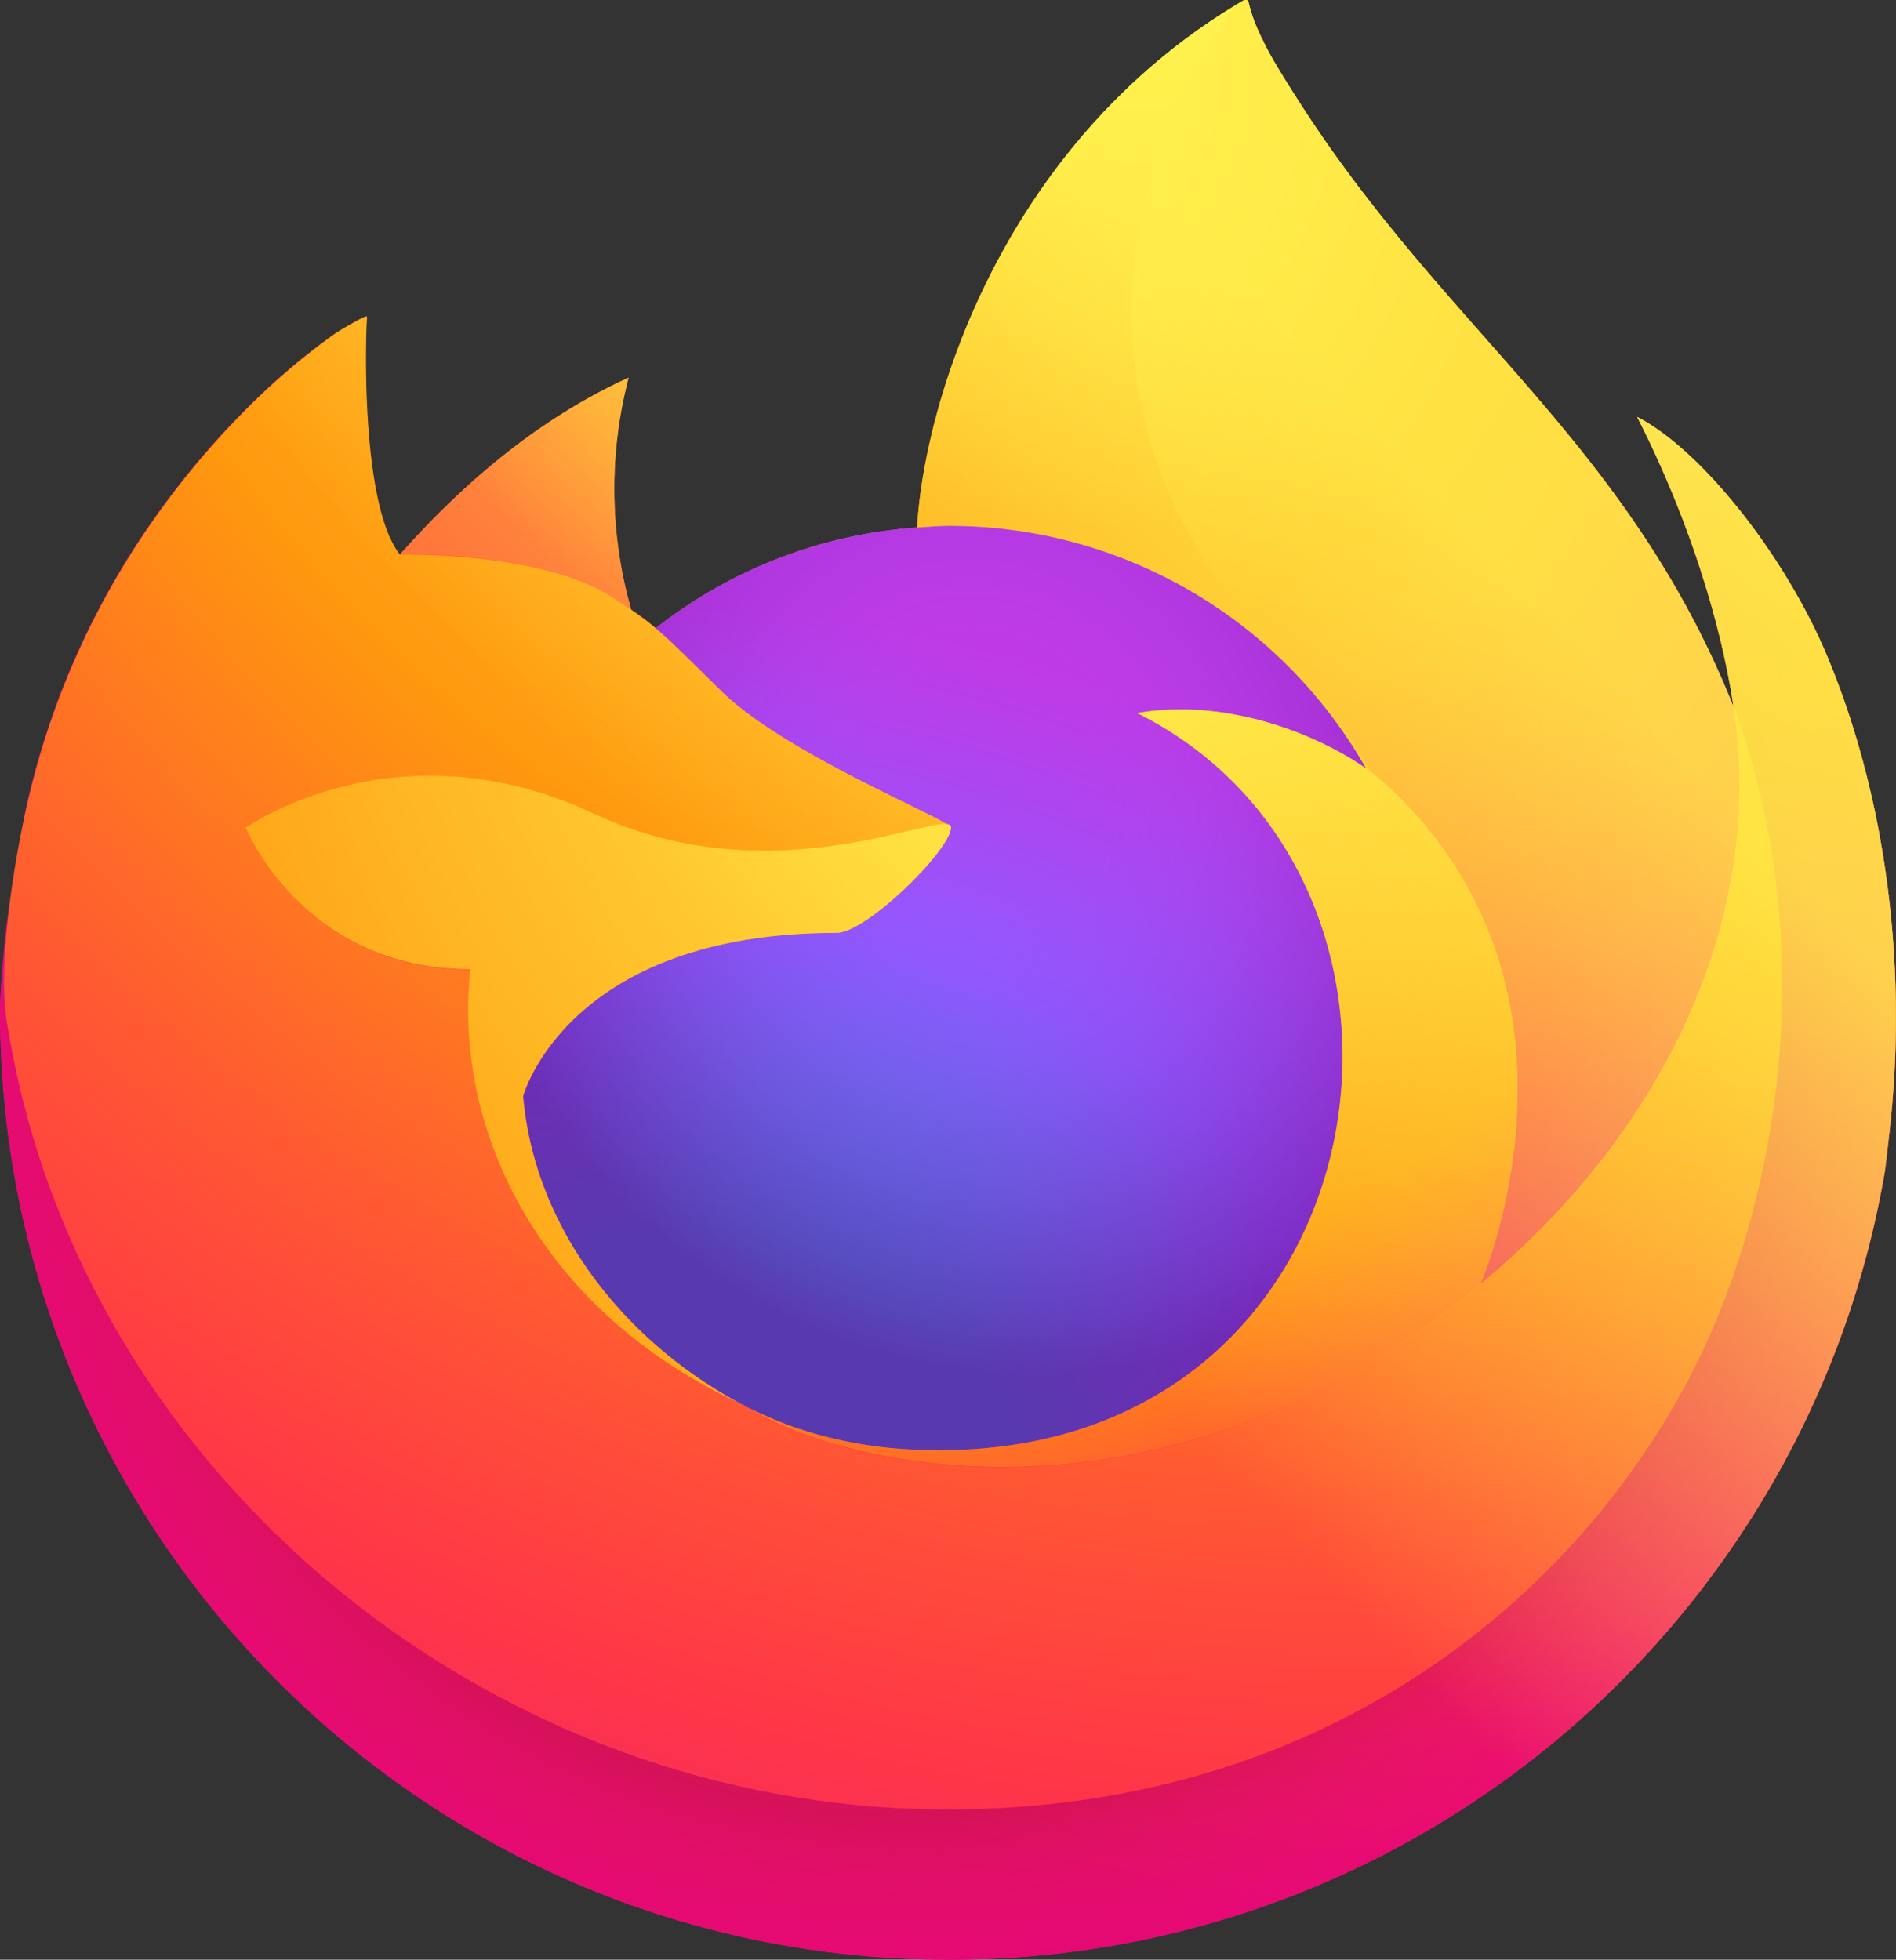 <svg xmlns="http://www.w3.org/2000/svg" xmlns:xlink="http://www.w3.org/1999/xlink" width="387.055" height="400" viewBox="0 0 387.055 400">
  <rect x="0" y="0" width="387.055" height="400" fill="#333333" stroke="none"/>
  <defs>
    <linearGradient id="linear-gradient" x1="0.898" y1="0.155" x2="0.067" y2="0.931" gradientUnits="objectBoundingBox">
      <stop offset="0.05" stop-color="#fff44f"/>
      <stop offset="0.11" stop-color="#ffe847"/>
      <stop offset="0.22" stop-color="#ffc830"/>
      <stop offset="0.37" stop-color="#ff980e"/>
      <stop offset="0.4" stop-color="#ff8b16"/>
      <stop offset="0.46" stop-color="#ff672a"/>
      <stop offset="0.53" stop-color="#ff3647"/>
      <stop offset="0.7" stop-color="#e31587"/>
    </linearGradient>
    <radialGradient id="radial-gradient" cx="0.859" cy="-0.129" r="1.283" gradientTransform="translate(0.093) scale(0.814 1)" gradientUnits="objectBoundingBox">
      <stop offset="0.13" stop-color="#ffbd4f"/>
      <stop offset="0.19" stop-color="#ffac31"/>
      <stop offset="0.25" stop-color="#ff9d17"/>
      <stop offset="0.28" stop-color="#ff980e"/>
      <stop offset="0.4" stop-color="#ff563b"/>
      <stop offset="0.47" stop-color="#ff3750"/>
      <stop offset="0.71" stop-color="#f5156c"/>
      <stop offset="0.78" stop-color="#eb0878"/>
      <stop offset="0.86" stop-color="#e50080"/>
    </radialGradient>
    <radialGradient id="radial-gradient-2" cx="0.478" cy="0.395" r="1.283" gradientTransform="translate(0.093) scale(0.814 1)" gradientUnits="objectBoundingBox">
      <stop offset="0.3" stop-color="#960e18"/>
      <stop offset="0.35" stop-color="#b11927" stop-opacity="0.741"/>
      <stop offset="0.43" stop-color="#db293d" stop-opacity="0.341"/>
      <stop offset="0.5" stop-color="#f5334b" stop-opacity="0.09"/>
      <stop offset="0.53" stop-color="#ff3750" stop-opacity="0"/>
    </radialGradient>
    <radialGradient id="radial-gradient-3" cx="0.5" cy="-0.3" r="1.855" gradientTransform="translate(-0.349) scale(1.698 1)" gradientUnits="objectBoundingBox">
      <stop offset="0.13" stop-color="#fff44f"/>
      <stop offset="0.25" stop-color="#ffdc3e"/>
      <stop offset="0.51" stop-color="#ff9d12"/>
      <stop offset="0.53" stop-color="#ff980e"/>
    </radialGradient>
    <radialGradient id="radial-gradient-4" cx="0.195" cy="1.101" r="1.019" gradientTransform="translate(-0.048) scale(1.096 1)" gradientUnits="objectBoundingBox">
      <stop offset="0.35" stop-color="#3a8ee6"/>
      <stop offset="0.47" stop-color="#5c79f0"/>
      <stop offset="0.67" stop-color="#9059ff"/>
      <stop offset="1" stop-color="#c139e6"/>
    </radialGradient>
    <radialGradient id="radial-gradient-5" cx="0.488" cy="0.287" r="0.54" gradientTransform="matrix(1.065, -0.239, 0.307, 1.141, -0.121, 0.075)" gradientUnits="objectBoundingBox">
      <stop offset="0.21" stop-color="#9059ff" stop-opacity="0"/>
      <stop offset="0.28" stop-color="#8c4ff3" stop-opacity="0.059"/>
      <stop offset="0.75" stop-color="#7716a8" stop-opacity="0.451"/>
      <stop offset="0.97" stop-color="#6e008b" stop-opacity="0.6"/>
    </radialGradient>
    <radialGradient id="radial-gradient-6" cx="2.08" cy="-1.039" r="2.922" gradientTransform="translate(-0.002)" gradientUnits="objectBoundingBox">
      <stop offset="0" stop-color="#ffe226"/>
      <stop offset="0.12" stop-color="#ffdb27"/>
      <stop offset="0.3" stop-color="#ffc82a"/>
      <stop offset="0.5" stop-color="#ffa930"/>
      <stop offset="0.73" stop-color="#ff7e37"/>
      <stop offset="0.79" stop-color="#ff7139"/>
    </radialGradient>
    <radialGradient id="radial-gradient-7" cx="0.793" cy="-0.409" r="1.938" gradientTransform="translate(0.08) scale(0.839 1)" gradientUnits="objectBoundingBox">
      <stop offset="0.11" stop-color="#fff44f"/>
      <stop offset="0.46" stop-color="#ff980e"/>
      <stop offset="0.62" stop-color="#ff5634"/>
      <stop offset="0.72" stop-color="#ff3647"/>
      <stop offset="0.9" stop-color="#e31587"/>
    </radialGradient>
    <radialGradient id="radial-gradient-8" cx="0.004" cy="0.018" r="1.642" gradientTransform="matrix(0.212, 0.995, -1.381, 0.066, 0.041, 0.007)" gradientUnits="objectBoundingBox">
      <stop offset="0" stop-color="#fff44f"/>
      <stop offset="0.06" stop-color="#ffe847"/>
      <stop offset="0.17" stop-color="#ffc830"/>
      <stop offset="0.3" stop-color="#ff980e"/>
      <stop offset="0.36" stop-color="#ff8b16"/>
      <stop offset="0.45" stop-color="#ff672a"/>
      <stop offset="0.57" stop-color="#ff3647"/>
      <stop offset="0.74" stop-color="#e31587"/>
    </radialGradient>
    <radialGradient id="radial-gradient-9" cx="0.153" cy="-0.425" r="2.384" gradientTransform="translate(0.009) scale(0.983 1)" gradientUnits="objectBoundingBox">
      <stop offset="0.14" stop-color="#fff44f"/>
      <stop offset="0.48" stop-color="#ff980e"/>
      <stop offset="0.59" stop-color="#ff5634"/>
      <stop offset="0.66" stop-color="#ff3647"/>
      <stop offset="0.9" stop-color="#e31587"/>
    </radialGradient>
    <radialGradient id="radial-gradient-10" cx="1.554" cy="-0.447" r="3.131" gradientTransform="translate(0.053) scale(0.895 1)" gradientUnits="objectBoundingBox">
      <stop offset="0.09" stop-color="#fff44f"/>
      <stop offset="0.23" stop-color="#ffe141"/>
      <stop offset="0.51" stop-color="#ffaf1e"/>
      <stop offset="0.63" stop-color="#ff980e"/>
    </radialGradient>
    <linearGradient id="linear-gradient-2" x1="0.888" y1="0.151" x2="0.18" y2="0.835" gradientUnits="objectBoundingBox">
      <stop offset="0.17" stop-color="#fff44f" stop-opacity="0.8"/>
      <stop offset="0.27" stop-color="#fff44f" stop-opacity="0.631"/>
      <stop offset="0.49" stop-color="#fff44f" stop-opacity="0.22"/>
      <stop offset="0.6" stop-color="#fff44f" stop-opacity="0"/>
    </linearGradient>
  </defs>
  <g id="Firefox_-_icon" data-name="Firefox - icon" transform="translate(-16)">
    <path id="Path_24279" data-name="Path 24279" d="M389.1,134.158c-8.418-20.263-25.48-42.139-38.874-49.05,10.9,21.376,17.207,42.817,19.618,58.814a1.913,1.913,0,0,0,.04.323c-21.908-54.621-59.064-76.65-89.407-124.6-1.54-2.419-3.072-4.838-4.572-7.426-.847-1.459-1.532-2.782-2.129-4.032A35.265,35.265,0,0,1,270.883.548a.508.508,0,0,0-.435-.524.694.694,0,0,0-.363,0A.38.38,0,0,0,270,.081c-.048,0-.1.056-.145.073l.081-.1C221.253,28.56,204.739,81.3,203.224,107.694a96.978,96.978,0,0,0-53.371,20.554,57.339,57.339,0,0,0-5.015-3.79,89.818,89.818,0,0,1-.54-47.364c-19.908,9.071-35.39,23.384-46.647,36.051h-.089c-7.684-9.733-7.144-41.833-6.709-48.533-.089-.419-5.725,2.927-6.451,3.435A140.9,140.9,0,0,0,65.461,84.27a169.478,169.478,0,0,0-18.094,21.7,163.573,163.573,0,0,0-26,58.717c-.089.419-.169.855-.258,1.282-.363,1.7-1.677,10.24-1.911,12.1v.427A184.731,184.731,0,0,0,16,205.229v.992C16,313.238,102.762,400,209.779,400c95.849,0,175.427-69.587,191.013-160.993.323-2.475.589-4.975.879-7.475,3.854-33.237-.427-68.168-12.571-97.373ZM165.745,285.847c.9.427,1.758.9,2.685,1.322l.129.081c-.927-.452-1.871-.919-2.806-1.4ZM210.094,168.968ZM369.9,144.334v.024Z" transform="translate(0 0)" fill="url(#linear-gradient)"/>
    <path id="Path_24280" data-name="Path 24280" d="M389.106,154.6c-8.418-20.263-25.48-42.139-38.874-49.05,10.9,21.376,17.207,42.817,19.618,58.814v.4c18.288,49.574,8.321,99.986-6.031,130.788-22.207,47.655-75.965,96.5-160.123,94.124-90.85-2.58-170.944-70.079-185.9-158.413-2.725-13.942,0-21.013,1.371-32.326-1.669,8.717-2.306,11.24-3.137,26.738v.992c0,107.017,86.762,193.779,193.779,193.779,95.849,0,175.427-69.587,191.013-160.993.323-2.475.589-4.975.879-7.475C405.531,218.736,401.25,183.805,389.106,154.6Z" transform="translate(-0.006 -20.441)" fill="url(#radial-gradient)"/>
    <path id="Path_24281" data-name="Path 24281" d="M389.106,154.6c-8.418-20.263-25.48-42.139-38.874-49.05,10.9,21.376,17.207,42.817,19.618,58.814v.4c18.288,49.574,8.321,99.986-6.031,130.788-22.207,47.655-75.965,96.5-160.123,94.124-90.85-2.58-170.944-70.079-185.9-158.413-2.725-13.942,0-21.013,1.371-32.326-1.669,8.717-2.306,11.24-3.137,26.738v.992c0,107.017,86.762,193.779,193.779,193.779,95.849,0,175.427-69.587,191.013-160.993.323-2.475.589-4.975.879-7.475C405.531,218.736,401.25,183.805,389.106,154.6Z" transform="translate(-0.006 -20.441)" fill="url(#radial-gradient-2)"/>
    <path id="Path_24282" data-name="Path 24282" d="M339.893,156.941c.427.3.806.6,1.21.9a105.219,105.219,0,0,0-18-23.481C262.871,74.122,307.317,3.745,314.808.165l.081-.1C266.21,28.572,249.7,81.315,248.18,107.706c2.258-.153,4.507-.347,6.805-.347a97.806,97.806,0,0,1,84.907,49.582Z" transform="translate(-44.965 -0.012)" fill="url(#radial-gradient-3)"/>
    <path id="Path_24283" data-name="Path 24283" d="M235.791,194.736c-.314,4.838-17.344,21.449-23.3,21.449-55.105,0-64.047,33.334-64.047,33.334,2.419,28.077,21.981,51.194,45.647,63.427,1.08.556,2.169,1.056,3.225,1.556,1.895.806,3.8,1.613,5.693,2.33a86.182,86.182,0,0,0,25.214,4.838c96.583,4.532,115.306-115.484,45.6-150.334,17.844-3.1,36.374,4.08,46.719,11.345A97.8,97.8,0,0,0,235.629,133.1c-2.3,0-4.548.194-6.805.347A96.978,96.978,0,0,0,175.5,154.024c2.959,2.508,6.3,5.846,13.321,12.764,13.176,13,46.9,26.375,46.969,27.948Z" transform="translate(-25.649 -25.776)" fill="url(#radial-gradient-4)"/>
    <path id="Path_24284" data-name="Path 24284" d="M235.791,194.736c-.314,4.838-17.344,21.449-23.3,21.449-55.105,0-64.047,33.334-64.047,33.334,2.419,28.077,21.981,51.194,45.647,63.427,1.08.556,2.169,1.056,3.225,1.556,1.895.806,3.8,1.613,5.693,2.33a86.182,86.182,0,0,0,25.214,4.838c96.583,4.532,115.306-115.484,45.6-150.334,17.844-3.1,36.374,4.08,46.719,11.345A97.8,97.8,0,0,0,235.629,133.1c-2.3,0-4.548.194-6.805.347A96.978,96.978,0,0,0,175.5,154.024c2.959,2.508,6.3,5.846,13.321,12.764,13.176,13,46.9,26.375,46.969,27.948Z" transform="translate(-25.649 -25.776)" fill="url(#radial-gradient-5)"/>
    <path id="Path_24285" data-name="Path 24285" d="M160.465,140.321c1.572,1.016,2.863,1.871,4.032,2.653a89.818,89.818,0,0,1-.54-47.364c-19.908,9.071-35.39,23.384-46.647,36.051.911-.024,29.02-.532,43.155,8.66Z" transform="translate(-19.62 -18.516)" fill="url(#radial-gradient-6)"/>
    <path id="Path_24286" data-name="Path 24286" d="M17.994,226.338c14.958,88.334,95.051,155.833,185.966,158.413,84.157,2.379,137.884-46.469,160.123-94.124,14.353-30.81,24.319-81.214,6.031-130.788v-.371a1.51,1.51,0,0,0,.04.323c6.87,44.889-15.957,88.375-51.646,117.782q-.055.124-.1.25c-69.547,56.629-136.094,34.165-149.568,25-.935-.452-1.879-.919-2.814-1.4-40.551-19.352-57.3-56.323-53.71-88-34.229,0-45.9-28.883-45.9-28.883s30.738-21.916,71.248-2.854c37.519,17.659,72.756,2.863,72.756,2.854-.073-1.572-33.794-14.99-46.945-27.948-7.023-6.918-10.361-10.257-13.321-12.764a57.344,57.344,0,0,0-5.015-3.79c-1.153-.806-2.419-1.613-4.032-2.653-14.135-9.192-42.244-8.684-43.171-8.66h-.089c-7.684-9.732-7.144-41.833-6.709-48.533-.089-.419-5.725,2.927-6.451,3.435A140.9,140.9,0,0,0,65.737,99.84a169.474,169.474,0,0,0-18.094,21.7,163.574,163.574,0,0,0-26,58.718c-.153.371-7.047,30.472-3.645,46.082Z" transform="translate(-0.204 -15.521)" fill="url(#radial-gradient-7)"/>
    <path id="Path_24287" data-name="Path 24287" d="M333.628,134.344a105.22,105.22,0,0,1,18,23.481,37.378,37.378,0,0,1,2.9,2.419c43.929,40.446,20.949,97.7,19.2,101.816,35.689-29.407,58.516-72.893,51.646-117.782C403.465,89.624,366.309,67.6,335.967,19.642c-1.54-2.419-3.072-4.838-4.572-7.426-.847-1.459-1.532-2.782-2.129-4.032A35.26,35.26,0,0,1,326.371.548a.508.508,0,0,0-.435-.524.694.694,0,0,0-.363,0,.379.379,0,0,0-.089.056c-.048,0-.1.056-.145.073C317.84,3.733,273.395,74.111,333.628,134.344Z" transform="translate(-55.488 0)" fill="url(#radial-gradient-8)"/>
    <path id="Path_24288" data-name="Path 24288" d="M335.642,194.981a37.372,37.372,0,0,0-2.9-2.419c-.4-.3-.806-.6-1.21-.9-10.345-7.257-28.875-14.45-46.719-11.345,69.7,34.85,50.985,154.865-45.6,150.334A86.183,86.183,0,0,1,214,325.817c-1.895-.71-3.8-1.492-5.693-2.33-1.1-.5-2.185-1-3.225-1.556l.129.081c13.474,9.192,80.021,31.657,149.568-25,0,0,.04-.1.1-.25C356.607,292.725,379.588,235.467,335.642,194.981Z" transform="translate(-36.618 -34.778)" fill="url(#radial-gradient-9)"/>
    <path id="Path_24289" data-name="Path 24289" d="M134.833,261.766s8.942-33.334,64.047-33.334c5.959,0,22.989-16.627,23.3-21.449s-35.237,14.8-72.756-2.854c-40.51-19.062-71.248,2.854-71.248,2.854s11.676,28.883,45.9,28.883c-3.588,31.681,13.159,68.619,53.71,88,.9.427,1.758.9,2.685,1.322C156.814,312.985,137.276,289.843,134.833,261.766Z" transform="translate(-12.042 -38.023)" fill="url(#radial-gradient-10)"/>
    <path id="Path_24290" data-name="Path 24290" d="M389.1,134.158c-8.418-20.263-25.48-42.139-38.874-49.05,10.9,21.376,17.207,42.817,19.618,58.814a1.913,1.913,0,0,0,.04.323c-21.908-54.621-59.064-76.65-89.407-124.6-1.54-2.419-3.072-4.838-4.572-7.426-.847-1.459-1.532-2.782-2.129-4.032A35.265,35.265,0,0,1,270.883.548a.508.508,0,0,0-.435-.524.694.694,0,0,0-.363,0A.38.38,0,0,0,270,.081c-.048,0-.1.056-.145.073l.081-.1C221.253,28.56,204.74,81.3,203.224,107.694c2.258-.153,4.507-.347,6.805-.347a97.806,97.806,0,0,1,84.907,49.582c-10.345-7.257-28.875-14.45-46.719-11.345,69.7,34.85,50.985,154.865-45.6,150.334A86.181,86.181,0,0,1,177.4,291.08c-1.895-.71-3.8-1.492-5.693-2.33-1.1-.5-2.185-1-3.225-1.556l.129.081c-.935-.452-1.879-.919-2.814-1.4.9.427,1.758.9,2.685,1.322-23.714-12.232-43.252-35.374-45.7-63.451,0,0,8.942-33.334,64.047-33.334,5.959,0,22.989-16.627,23.3-21.449-.073-1.572-33.794-14.99-46.945-27.948-7.023-6.918-10.361-10.257-13.321-12.764a57.334,57.334,0,0,0-5.015-3.79,89.818,89.818,0,0,1-.54-47.364c-19.908,9.071-35.39,23.384-46.647,36.051h-.089c-7.684-9.733-7.144-41.833-6.709-48.533-.089-.419-5.725,2.927-6.451,3.435A140.9,140.9,0,0,0,65.485,84.27a169.475,169.475,0,0,0-18.094,21.7,163.574,163.574,0,0,0-26,58.718c-.089.419-.169.855-.258,1.282-.363,1.7-2.008,10.361-2.234,12.216h0A224.838,224.838,0,0,0,16,205.229v.992C16,313.238,102.762,400,209.779,400c95.849,0,175.427-69.587,191.013-160.993.323-2.475.589-4.975.879-7.475,3.854-33.237-.427-68.168-12.571-97.373Zm-19.223,9.95v0Z" transform="translate(0 0)" fill="url(#linear-gradient-2)"/>
  </g>
</svg>
